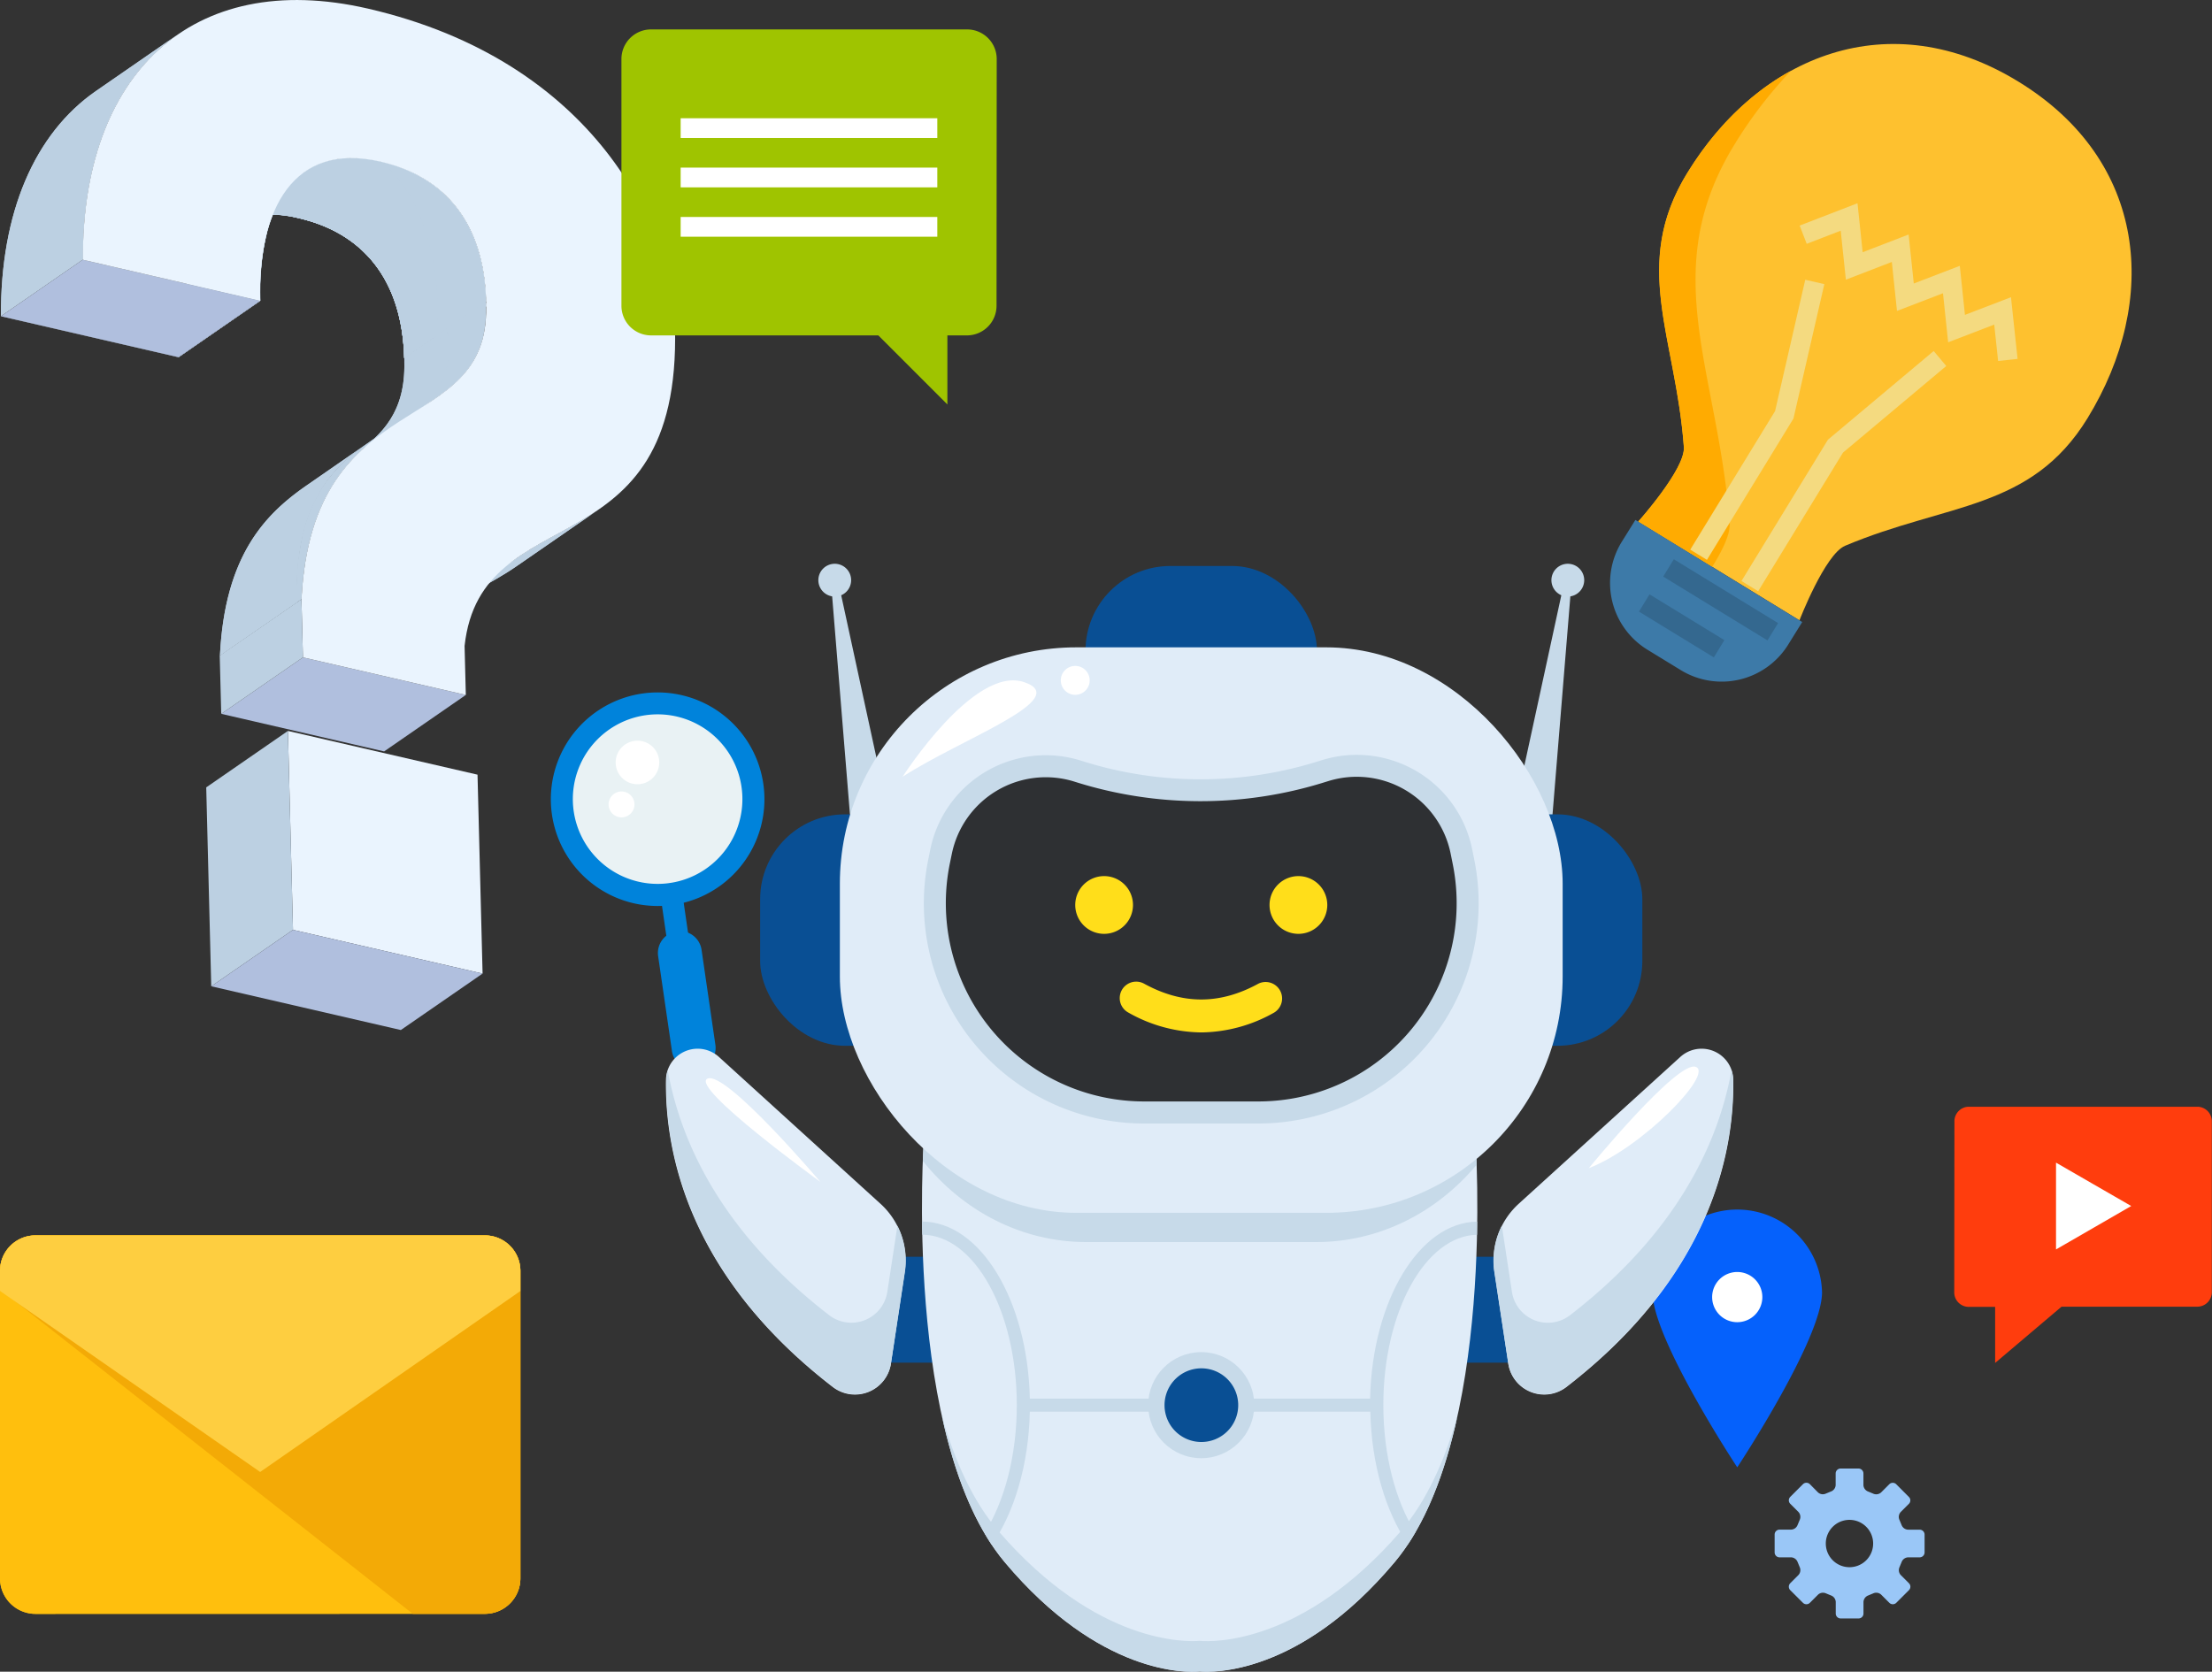 <svg xmlns="http://www.w3.org/2000/svg" xmlns:xlink="http://www.w3.org/1999/xlink" viewBox="0 0 480.32 363.06"><rect x="0" y="0" width="480.32" height="363.06" fill="#333333" stroke="none"/><defs><style>.cls-1{fill:#bcd0e2;}.cls-2{fill:#ffbf0d;}.cls-3{fill:#f3aa06;}.cls-4{fill:#fece40;}.cls-5{fill:#9ac7f7;}.cls-6{fill:#0561fc;}.cls-7{fill:#fff;}.cls-8{clip-path:url(#clip-path);}.cls-9{isolation:isolate;}.cls-10{clip-path:url(#clip-path-2);}.cls-11{clip-path:url(#clip-path-4);}.cls-12{clip-path:url(#clip-path-5);}.cls-13{clip-path:url(#clip-path-7);}.cls-14{clip-path:url(#clip-path-8);}.cls-15{clip-path:url(#clip-path-10);}.cls-16{clip-path:url(#clip-path-11);}.cls-17{clip-path:url(#clip-path-13);}.cls-18{clip-path:url(#clip-path-15);}.cls-19{clip-path:url(#clip-path-17);}.cls-20{clip-path:url(#clip-path-18);}.cls-21{clip-path:url(#clip-path-20);}.cls-22{clip-path:url(#clip-path-22);}.cls-23{fill:#858585;}.cls-24{fill:#626c76;}.cls-25{fill:#b0bfde;}.cls-26{clip-path:url(#clip-path-23);}.cls-27{clip-path:url(#clip-path-24);}.cls-28{fill:#eaf4fe;}.cls-29{fill:#fec12f;}.cls-30{fill:#ffab01;}.cls-31{fill:#3d7aa8;}.cls-32{fill:none;stroke:#f4da80;stroke-miterlimit:10;stroke-width:4.25px;}.cls-33{fill:#34688f;}.cls-34{fill:#ff3d0d;}.cls-35{fill:#9fc400;}.cls-36{fill:#094f94;}.cls-37{fill:#e0ecf8;}.cls-38{fill:#c7dae9;}.cls-39{fill:#2e3033;}.cls-40{fill:#ffde1a;}.cls-41{fill:#e9f2f4;}.cls-42{fill:#0083db;}</style><clipPath id="clip-path"><path class="cls-1" d="M87.8,78.8c0-.35,0-.7,0-1l7-4.83s0,.11.09.12a1,1,0,0,0,.45-.05,12.81,12.81,0,0,0,1.92-.76c.84,2,.29,5-.06,7.16a20.11,20.11,0,0,1-1.87,4.66c-1.18,2.54-4.44,4.8-6.63,6.54L76.87,98.73C83.22,94.34,88,89.26,87.8,78.8Z"/></clipPath><clipPath id="clip-path-2"><path class="cls-1" d="M87.8,78.8c0-.35,0-.7,0-1l7-4.83c0,.27,0,.6,0,1.12Z"/></clipPath><clipPath id="clip-path-4"><path class="cls-1" d="M94.61,86.47l-6,4.12c2.19-1.74,5.45-4,6.63-6.54a20.11,20.11,0,0,0,1.87-4.66c.35-2.12.9-5.19.06-7.16a12.81,12.81,0,0,1-1.92.76,1,1,0,0,1-.45.05s-.08-.07-.09-.12l10.77-7.44c0,.36,0,.71,0,1.06C105.77,77,101,82.08,94.61,86.47Z"/></clipPath><clipPath id="clip-path-5"><path class="cls-1" d="M105.55,66.54,94.69,74c0-.52,0-.85,0-1.12h0l10.77-7.44C105.53,65.84,105.54,66.19,105.55,66.54Z"/></clipPath><clipPath id="clip-path-7"><path class="cls-1" d="M105.51,65.48,94.74,72.92c.07-1.18.23-2.75.23-3.93,0-1.93,0-4.51-.15-6.44-.15-1.55-.36-3.62-.65-5.14-.13-.69-.29-1.6-.45-2.27-.3-1.27-.69-3-1.09-4.2a43.32,43.32,0,0,0-2.28-6,34.41,34.41,0,0,0-2.27-4,29.63,29.63,0,0,0-3.29-4,28.18,28.18,0,0,0-2.2-1.87C96.48,38.32,105.08,48.4,105.51,65.48Z"/></clipPath><clipPath id="clip-path-8"><path class="cls-1" d="M52.73,47.45a16.06,16.06,0,0,0-3,1.29L67.51,36.47a17.06,17.06,0,0,1,3-1.28L52.73,47.45,70.47,35.19a22.8,22.8,0,0,1,12.11-.08L64.83,47.37a22.76,22.76,0,0,0-12.1.08A43.54,43.54,0,0,1,59,45.2a44.89,44.89,0,0,1,6.84-1.34A44.89,44.89,0,0,0,59,45.2c-1.58.43-2.84.89-3.31,1.06-.84.3-1.84.71-2.26.89C53.21,47.24,52.94,47.37,52.73,47.45Z"/></clipPath><clipPath id="clip-path-10"><path class="cls-1" d="M64.83,47.37C58,45.78,52.56,46.72,48.5,49.52L66.25,37.26c4-2.8,9.45-3.74,16.33-2.15h0A28.18,28.18,0,0,1,84.79,37a29.63,29.63,0,0,1,3.29,4,34.41,34.41,0,0,1,2.27,4,43.32,43.32,0,0,1,2.28,6c.4,1.24.79,2.93,1.09,4.2.16.67.32,1.58.45,2.27.29,1.52.5,3.59.65,5.14C95,64.48,95,67.06,95,69c0,1.18-.16,2.75-.23,3.93l-7,4.83C87.33,60.66,78.73,50.58,64.83,47.37Z"/></clipPath><clipPath id="clip-path-11"><path class="cls-1" d="M64.83,47.37,82.58,35.11A28.18,28.18,0,0,1,84.78,37a31.07,31.07,0,0,1,3.3,4,36.9,36.9,0,0,1,2.26,4,41.19,41.19,0,0,1,2.29,6c.4,1.24.79,2.93,1.09,4.2.16.67.32,1.58.45,2.27.29,1.52.5,3.59.65,5.14C95,64.48,95,67.06,95,69c0,1.18-.16,2.75-.23,3.93l-7,4.83C87.33,60.66,78.73,50.58,64.83,47.37Z"/></clipPath><clipPath id="clip-path-13"><path class="cls-1" d="M105.51,65.48,94.74,72.92c.07-1.18.23-2.75.23-3.93,0-1.93,0-4.51-.15-6.44-.15-1.55-.36-3.62-.65-5.14-.13-.69-.29-1.6-.45-2.27-.3-1.27-.69-3-1.09-4.2a41.19,41.19,0,0,0-2.29-6,36.9,36.9,0,0,0-2.26-4,31.07,31.07,0,0,0-3.3-4,28.18,28.18,0,0,0-2.2-1.87C96.47,38.32,105.07,48.4,105.51,65.48Z"/></clipPath><clipPath id="clip-path-15"><path class="cls-1" d="M49.77,48.74a14.88,14.88,0,0,0-1.27.78L66.25,37.26c.4-.28.82-.54,1.26-.79Z"/></clipPath><clipPath id="clip-path-17"><path class="cls-1" d="M130,110.65l-17.75,12.26c-5.78,4-12.14,6.67-17.46,10.34h0L112.53,121C117.85,117.32,124.22,114.64,130,110.65Z"/></clipPath><clipPath id="clip-path-18"><path class="cls-1" d="M40,63.86c1.46-6.33,4.25-11.37,8.53-14.33L66.24,37.27a17.09,17.09,0,0,0-4,3.86L44.53,53.38,62.27,41.13A27.71,27.71,0,0,0,57.7,51.6Q55,53.48,52.31,55.33l-1.15.79-2.32,1.61-1.17.8-1.15.8-1.15.79-1.14.79-1.11.77L40,63.86h0Z"/></clipPath><clipPath id="clip-path-20"><path class="cls-1" d="M40,63.86h0l3.16-2.18,1.11-.77Q51,56.26,57.7,51.6a55.54,55.54,0,0,0-1.2,13.72L38.75,77.58A56,56,0,0,1,40,63.86Z"/></clipPath><clipPath id="clip-path-22"><path class="cls-1" d="M20.86,19.75,38.6,7.49C25.24,16.73,17.82,34,18,56.42L.21,68.68C.08,46.25,7.49,29,20.86,19.75Z"/></clipPath><clipPath id="clip-path-23"><path class="cls-1" d="M66.69,105.33l12.84-8.88c-1,.7-2.25,1.65-3.18,2.39-.47.38-1.07.93-1.52,1.34a31,31,0,0,0-2.84,3,30,30,0,0,0-2.49,3.54,43.27,43.27,0,0,0-2.06,4.15,32.42,32.42,0,0,0-1.57,4.83c-.42,1.64-.78,3.86-1,5.53-.29,1.86-.37,4.38-.46,6.26-.05,1,0,2.37,0,3.39l-16.65,11.5C48.82,120.6,57.61,111.6,66.69,105.33Z"/></clipPath><clipPath id="clip-path-24"><path class="cls-1" d="M64.36,130.88c0-1,0-2.38,0-3.39.09-1.88.17-4.4.46-6.26.26-1.67.62-3.89,1-5.53a32.42,32.42,0,0,1,1.57-4.83,43.27,43.27,0,0,1,2.06-4.15A30,30,0,0,1,72,103.18a31,31,0,0,1,2.84-3c.45-.41,1-1,1.52-1.34.93-.74,2.21-1.69,3.18-2.39l4.9-3.38c-9.07,6.26-17.87,15.27-19,37.05Z"/></clipPath></defs><g id="レイヤー_2" data-name="レイヤー 2"><g id="レイヤー_1-2" data-name="レイヤー 1"><path class="cls-2" d="M7.7,350.5A7.71,7.71,0,0,1,0,342.79V276a7.7,7.7,0,0,1,7.7-7.7h97.59A7.71,7.71,0,0,1,113,276v66.77a7.72,7.72,0,0,1-7.71,7.71Z"/><path class="cls-2" d="M7.7,350.5A7.71,7.71,0,0,1,0,342.79V276a7.7,7.7,0,0,1,7.7-7.7h97.59A7.71,7.71,0,0,1,113,276v66.77a7.72,7.72,0,0,1-7.71,7.71Z"/><path class="cls-3" d="M105.29,268.32H7.7A7.7,7.7,0,0,0,0,276v4L89.65,350.5h15.64a7.72,7.72,0,0,0,7.71-7.71V276A7.71,7.71,0,0,0,105.29,268.32Z"/><path class="cls-4" d="M56.49,319.68,113,280.38V276a7.71,7.71,0,0,0-7.71-7.7H7.7A7.7,7.7,0,0,0,0,276v4.36Z"/><path class="cls-5" d="M416.84,332.21h-2.52a1.56,1.56,0,0,1-1.4-1l-.47-1.13a1.58,1.58,0,0,1,.27-1.7l1.78-1.78a1.05,1.05,0,0,0,0-1.5l-2.75-2.76a1.07,1.07,0,0,0-1.5,0l-1.78,1.78a1.58,1.58,0,0,1-1.71.27l-1.13-.47a1.57,1.57,0,0,1-1-1.39V320a1.08,1.08,0,0,0-1.06-1.07h-3.9A1.08,1.08,0,0,0,398.6,320v2.52a1.56,1.56,0,0,1-1,1.39l-1.14.47a1.56,1.56,0,0,1-1.7-.27L393,322.33a1.07,1.07,0,0,0-1.5,0l-2.76,2.76a1.07,1.07,0,0,0,0,1.5l1.78,1.78a1.57,1.57,0,0,1,.28,1.7l-.47,1.13a1.56,1.56,0,0,1-1.4,1h-2.52a1.07,1.07,0,0,0-1.06,1.07v3.89a1.07,1.07,0,0,0,1.06,1.06h2.52a1.58,1.58,0,0,1,1.4,1l.47,1.14a1.57,1.57,0,0,1-.28,1.7l-1.78,1.78a1.08,1.08,0,0,0,0,1.51l2.76,2.75a1.07,1.07,0,0,0,1.5,0l1.78-1.78a1.57,1.57,0,0,1,1.7-.28l1.14.47a1.57,1.57,0,0,1,1,1.4v2.52a1.06,1.06,0,0,0,1.06,1.06h3.9a1.06,1.06,0,0,0,1.06-1.06v-2.52a1.59,1.59,0,0,1,1-1.4l1.13-.47a1.58,1.58,0,0,1,1.71.28l1.78,1.78a1.07,1.07,0,0,0,1.5,0l2.75-2.75a1.06,1.06,0,0,0,0-1.51l-1.78-1.78a1.58,1.58,0,0,1-.27-1.7l.47-1.14a1.58,1.58,0,0,1,1.4-1h2.52a1.07,1.07,0,0,0,1.06-1.06v-3.89A1.07,1.07,0,0,0,416.84,332.21Zm-15.23,8.15a5.14,5.14,0,1,1,5.13-5.14A5.13,5.13,0,0,1,401.61,340.36Z"/><path class="cls-6" d="M395.64,280.67c0,10.17-18.41,38-18.41,38s-18.4-27.86-18.4-38a18.41,18.41,0,0,1,36.81,0Z"/><path class="cls-7" d="M382.68,281.69a5.45,5.45,0,1,1-5.45-5.44A5.45,5.45,0,0,1,382.68,281.69Z"/><path class="cls-1" d="M87.8,78.8c0-.35,0-.7,0-1l7-4.83s0,.11.09.12a1,1,0,0,0,.45-.05,12.81,12.81,0,0,0,1.92-.76c.84,2,.29,5-.06,7.16a20.11,20.11,0,0,1-1.87,4.66c-1.18,2.54-4.44,4.8-6.63,6.54L76.87,98.73C83.22,94.34,88,89.26,87.8,78.8Z"/><g class="cls-8"><g class="cls-9"><path class="cls-1" d="M94.63,86.46,76.88,98.72C83.23,94.33,88,89.26,87.8,78.8c0-.35,0-.7,0-1l17.74-12.27c0,.36,0,.71,0,1.06C105.77,77,101,82.07,94.63,86.46"/></g></g><path class="cls-1" d="M87.8,78.8c0-.35,0-.7,0-1l7-4.83c0,.27,0,.6,0,1.12Z"/><g class="cls-10"><g class="cls-9"><path class="cls-1" d="M105.55,66.54,87.8,78.8c0-.35,0-.7,0-1l17.74-12.27c0,.36,0,.71,0,1.06"/></g></g><path class="cls-1" d="M87.8,78.8c0-.35,0-.7,0-1l7-4.83c0,.27,0,.6,0,1.12Z"/><g class="cls-10"><g class="cls-9"><path class="cls-1" d="M105.55,66.54,87.8,78.8c0-.35,0-.7,0-1l17.74-12.27c0,.36,0,.71,0,1.06"/></g></g><path class="cls-1" d="M94.61,86.47l-6,4.12c2.19-1.74,5.45-4,6.63-6.54a20.11,20.11,0,0,0,1.87-4.66c.35-2.12.9-5.19.06-7.16a12.81,12.81,0,0,1-1.92.76,1,1,0,0,1-.45.05s-.08-.07-.09-.12l10.77-7.44c0,.36,0,.71,0,1.06C105.77,77,101,82.08,94.61,86.47Z"/><g class="cls-11"><g class="cls-9"><path class="cls-1" d="M94.63,86.46,76.88,98.72C83.23,94.33,88,89.26,87.8,78.8c0-.35,0-.7,0-1l17.74-12.27c0,.36,0,.71,0,1.06C105.77,77,101,82.07,94.63,86.46"/></g></g><path class="cls-1" d="M105.55,66.54,94.69,74c0-.52,0-.85,0-1.12h0l10.77-7.44C105.53,65.84,105.54,66.19,105.55,66.54Z"/><g class="cls-12"><g class="cls-9"><path class="cls-1" d="M105.55,66.54,87.8,78.8c0-.35,0-.7,0-1l17.74-12.27c0,.36,0,.71,0,1.06"/></g></g><path class="cls-1" d="M105.55,66.54,94.69,74c0-.52,0-.85,0-1.12h0l10.77-7.44C105.53,65.84,105.54,66.19,105.55,66.54Z"/><g class="cls-12"><g class="cls-9"><path class="cls-1" d="M105.55,66.54,87.8,78.8c0-.35,0-.7,0-1l17.74-12.27c0,.36,0,.71,0,1.06"/></g></g><path class="cls-1" d="M105.51,65.48,94.74,72.92c.07-1.18.23-2.75.23-3.93,0-1.93,0-4.51-.15-6.44-.15-1.55-.36-3.62-.65-5.14-.13-.69-.29-1.6-.45-2.27-.3-1.27-.69-3-1.09-4.2a43.32,43.32,0,0,0-2.28-6,34.41,34.41,0,0,0-2.27-4,29.63,29.63,0,0,0-3.29-4,28.18,28.18,0,0,0-2.2-1.87C96.48,38.32,105.08,48.4,105.51,65.48Z"/><g class="cls-13"><g class="cls-9"><path class="cls-1" d="M105.51,65.48,87.77,77.75c-.44-17.09-9-27.17-22.94-30.38C58,45.78,52.55,46.72,48.5,49.52L66.24,37.26c4.06-2.8,9.46-3.74,16.34-2.15,13.89,3.21,22.5,13.29,22.93,30.37"/></g></g><path class="cls-1" d="M52.73,47.45a16.06,16.06,0,0,0-3,1.29L67.51,36.47a17.06,17.06,0,0,1,3-1.28L52.73,47.45,70.47,35.19a22.8,22.8,0,0,1,12.11-.08L64.83,47.37a22.76,22.76,0,0,0-12.1.08A43.54,43.54,0,0,1,59,45.2a44.89,44.89,0,0,1,6.84-1.34A44.89,44.89,0,0,0,59,45.2c-1.58.43-2.84.89-3.31,1.06-.84.3-1.84.71-2.26.89C53.21,47.24,52.94,47.37,52.73,47.45Z"/><g class="cls-14"><g class="cls-9"><path class="cls-1" d="M82.58,35.11,64.83,47.37C58,45.78,52.55,46.72,48.5,49.52L66.24,37.26c4.06-2.8,9.46-3.74,16.34-2.15"/></g></g><path class="cls-1" d="M52.73,47.45a16.06,16.06,0,0,0-3,1.29L67.51,36.47a17.06,17.06,0,0,1,3-1.28L52.73,47.45,70.47,35.19a22.8,22.8,0,0,1,12.11-.08L64.83,47.37a22.76,22.76,0,0,0-12.1.08A43.54,43.54,0,0,1,59,45.2a44.89,44.89,0,0,1,6.84-1.34A44.89,44.89,0,0,0,59,45.2c-1.58.43-2.84.89-3.31,1.06-.84.3-1.84.71-2.26.89C53.21,47.24,52.94,47.37,52.73,47.45Z"/><g class="cls-14"><g class="cls-9"><path class="cls-1" d="M82.58,35.11,64.83,47.37C58,45.78,52.55,46.72,48.5,49.52L66.24,37.26c4.06-2.8,9.46-3.74,16.34-2.15"/></g></g><path class="cls-1" d="M64.83,47.37C58,45.78,52.56,46.72,48.5,49.52L66.25,37.26c4-2.8,9.45-3.74,16.33-2.15h0A28.18,28.18,0,0,1,84.79,37a29.63,29.63,0,0,1,3.29,4,34.41,34.41,0,0,1,2.27,4,43.32,43.32,0,0,1,2.28,6c.4,1.24.79,2.93,1.09,4.2.16.67.32,1.58.45,2.27.29,1.52.5,3.59.65,5.14C95,64.48,95,67.06,95,69c0,1.18-.16,2.75-.23,3.93l-7,4.83C87.33,60.66,78.73,50.58,64.83,47.37Z"/><g class="cls-15"><g class="cls-9"><path class="cls-1" d="M105.51,65.48,87.77,77.75c-.44-17.09-9-27.17-22.94-30.38C58,45.78,52.55,46.72,48.5,49.52L66.24,37.26c4.06-2.8,9.46-3.74,16.34-2.15,13.89,3.21,22.5,13.29,22.93,30.37"/></g></g><path class="cls-1" d="M64.83,47.37,82.58,35.11A28.18,28.18,0,0,1,84.78,37a31.07,31.07,0,0,1,3.3,4,36.9,36.9,0,0,1,2.26,4,41.19,41.19,0,0,1,2.29,6c.4,1.24.79,2.93,1.09,4.2.16.67.32,1.58.45,2.27.29,1.52.5,3.59.65,5.14C95,64.48,95,67.06,95,69c0,1.18-.16,2.75-.23,3.93l-7,4.83C87.33,60.66,78.73,50.58,64.83,47.37Z"/><g class="cls-16"><g class="cls-9"><path class="cls-1" d="M105.51,65.48,87.77,77.75c-.44-17.09-9-27.17-22.94-30.38L82.58,35.11c13.89,3.21,22.49,13.29,22.93,30.37"/></g></g><path class="cls-1" d="M64.83,47.37,82.58,35.11A28.18,28.18,0,0,1,84.78,37a31.07,31.07,0,0,1,3.3,4,36.9,36.9,0,0,1,2.26,4,41.19,41.19,0,0,1,2.29,6c.4,1.24.79,2.93,1.09,4.2.16.67.32,1.58.45,2.27.29,1.52.5,3.59.65,5.14C95,64.48,95,67.06,95,69c0,1.18-.16,2.75-.23,3.93l-7,4.83C87.33,60.66,78.73,50.58,64.83,47.37Z"/><g class="cls-16"><g class="cls-9"><path class="cls-1" d="M105.51,65.48,87.77,77.75c-.44-17.09-9-27.17-22.94-30.38L82.58,35.11c13.89,3.21,22.49,13.29,22.93,30.37"/></g></g><path class="cls-1" d="M105.51,65.48,94.74,72.92c.07-1.18.23-2.75.23-3.93,0-1.93,0-4.51-.15-6.44-.15-1.55-.36-3.62-.65-5.14-.13-.69-.29-1.6-.45-2.27-.3-1.27-.69-3-1.09-4.2a41.19,41.19,0,0,0-2.29-6,36.9,36.9,0,0,0-2.26-4,31.07,31.07,0,0,0-3.3-4,28.18,28.18,0,0,0-2.2-1.87C96.47,38.32,105.07,48.4,105.51,65.48Z"/><g class="cls-17"><g class="cls-9"><path class="cls-1" d="M105.51,65.48,87.77,77.75c-.44-17.09-9-27.17-22.94-30.38L82.58,35.11c13.89,3.21,22.49,13.29,22.93,30.37"/></g></g><path class="cls-1" d="M105.51,65.48,94.74,72.92c.07-1.18.23-2.75.23-3.93,0-1.93,0-4.51-.15-6.44-.15-1.55-.36-3.62-.65-5.14-.13-.69-.29-1.6-.45-2.27-.3-1.27-.69-3-1.09-4.2a41.19,41.19,0,0,0-2.29-6,36.9,36.9,0,0,0-2.26-4,31.07,31.07,0,0,0-3.3-4,28.18,28.18,0,0,0-2.2-1.87C96.47,38.32,105.07,48.4,105.51,65.48Z"/><g class="cls-17"><g class="cls-9"><path class="cls-1" d="M105.51,65.48,87.77,77.75c-.44-17.09-9-27.17-22.94-30.38L82.58,35.11c13.89,3.21,22.49,13.29,22.93,30.37"/></g></g><path class="cls-1" d="M49.77,48.74a14.88,14.88,0,0,0-1.27.78L66.25,37.26c.4-.28.82-.54,1.26-.79Z"/><g class="cls-18"><g class="cls-9"><path class="cls-1" d="M82.58,35.11,64.83,47.37C58,45.78,52.55,46.72,48.5,49.52L66.24,37.26c4.06-2.8,9.46-3.74,16.34-2.15"/></g></g><path class="cls-1" d="M49.77,48.74a14.88,14.88,0,0,0-1.27.78L66.25,37.26c.4-.28.82-.54,1.26-.79Z"/><g class="cls-18"><g class="cls-9"><path class="cls-1" d="M82.58,35.11,64.83,47.37C58,45.78,52.55,46.72,48.5,49.52L66.24,37.26c4.06-2.8,9.46-3.74,16.34-2.15"/></g></g><path class="cls-1" d="M130,110.65l-17.75,12.26c-5.78,4-12.14,6.67-17.46,10.34h0L112.53,121C117.85,117.32,124.22,114.64,130,110.65Z"/><g class="cls-19"><g class="cls-9"><path class="cls-1" d="M130,110.65l-17.75,12.26c-5.78,4-12.14,6.67-17.46,10.34L112.53,121c5.32-3.67,11.69-6.35,17.47-10.34"/></g></g><path class="cls-1" d="M40,63.86c1.46-6.33,4.25-11.37,8.53-14.33L66.24,37.27a17.09,17.09,0,0,0-4,3.86L44.53,53.38,62.27,41.13A27.71,27.71,0,0,0,57.7,51.6Q55,53.48,52.31,55.33l-1.15.79-2.32,1.61-1.17.8-1.15.8-1.15.79-1.14.79-1.11.77L40,63.86h0Z"/><g class="cls-20"><g class="cls-9"><path class="cls-1" d="M56.5,65.32,38.75,77.58c-.31-12.64,2.68-23.17,9.75-28.06L66.24,37.26c-7.07,4.89-10.06,15.42-9.74,28.06"/></g></g><path class="cls-1" d="M40,63.86c1.46-6.33,4.25-11.37,8.53-14.33L66.24,37.27a17.09,17.09,0,0,0-4,3.86L44.53,53.38,62.27,41.13A27.71,27.71,0,0,0,57.7,51.6Q55,53.48,52.31,55.33l-1.15.79-2.32,1.61-1.17.8-1.15.8-1.15.79-1.14.79-1.11.77L40,63.86h0Z"/><g class="cls-20"><g class="cls-9"><path class="cls-1" d="M56.5,65.32,38.75,77.58c-.31-12.64,2.68-23.17,9.75-28.06L66.24,37.26c-7.07,4.89-10.06,15.42-9.74,28.06"/></g></g><path class="cls-1" d="M40,63.86h0l3.16-2.18,1.11-.77Q51,56.26,57.7,51.6a55.54,55.54,0,0,0-1.2,13.72L38.75,77.58A56,56,0,0,1,40,63.86Z"/><g class="cls-21"><g class="cls-9"><path class="cls-1" d="M56.5,65.32,38.75,77.58c-.31-12.64,2.68-23.17,9.75-28.06L66.24,37.26c-7.07,4.89-10.06,15.42-9.74,28.06"/></g></g><path class="cls-1" d="M40,63.86h0l3.16-2.18,1.11-.77Q51,56.26,57.7,51.6a55.54,55.54,0,0,0-1.2,13.72L38.75,77.58A56,56,0,0,1,40,63.86Z"/><g class="cls-21"><g class="cls-9"><path class="cls-1" d="M56.5,65.32,38.75,77.58c-.31-12.64,2.68-23.17,9.75-28.06L66.24,37.26c-7.07,4.89-10.06,15.42-9.74,28.06"/></g></g><g class="cls-9"><path class="cls-1" d="M20.86,19.75,38.6,7.49C25.24,16.73,17.82,34,18,56.42L.21,68.68C.08,46.25,7.49,29,20.86,19.75Z"/><g class="cls-22"><g class="cls-9"><path class="cls-1" d="M18,56.42.21,68.68C.08,46.25,7.49,29,20.86,19.75L38.6,7.49C25.24,16.73,17.82,34,18,56.42"/></g></g></g><polygon class="cls-23" points="56.5 65.33 38.76 77.58 0.21 68.68 17.95 56.42 56.5 65.33"/><polygon class="cls-24" points="56.5 65.33 38.76 77.58 0.21 68.68 17.95 56.42 56.5 65.33"/><path class="cls-1" d="M82.58,35.11C63.7,30.75,56,45.43,56.5,65.32L18,56.42l38.55,8.9C56,45.43,63.7,30.75,82.58,35.11c13.89,3.21,22.49,13.29,22.93,30.37,0,.36,0,.71,0,1.06,0-.35,0-.7,0-1.06C105.07,48.4,96.47,38.32,82.58,35.11Z"/><polygon class="cls-25" points="56.5 65.33 38.76 77.58 0.21 68.68 17.95 56.42 56.5 65.33"/><path class="cls-1" d="M66.69,105.33l12.84-8.88c-1,.7-2.25,1.65-3.18,2.39-.47.38-1.07.93-1.52,1.34a31,31,0,0,0-2.84,3,30,30,0,0,0-2.49,3.54,43.27,43.27,0,0,0-2.06,4.15,32.42,32.42,0,0,0-1.57,4.83c-.42,1.64-.78,3.86-1,5.53-.29,1.86-.37,4.38-.46,6.26-.05,1,0,2.37,0,3.39l-16.65,11.5C48.82,120.6,57.61,111.6,66.69,105.33Z"/><g class="cls-26"><g class="cls-9"><path class="cls-1" d="M65.46,130.12,47.71,142.38c1.11-21.78,9.9-30.78,19-37L84.43,93.07c-9.07,6.26-17.87,15.27-19,37.05"/></g></g><path class="cls-1" d="M64.36,130.88c0-1,0-2.38,0-3.39.09-1.88.17-4.4.46-6.26.26-1.67.62-3.89,1-5.53a32.42,32.42,0,0,1,1.57-4.83,43.27,43.27,0,0,1,2.06-4.15A30,30,0,0,1,72,103.18a31,31,0,0,1,2.84-3c.45-.41,1-1,1.52-1.34.93-.74,2.21-1.69,3.18-2.39l4.9-3.38c-9.07,6.26-17.87,15.27-19,37.05Z"/><g class="cls-27"><g class="cls-9"><path class="cls-1" d="M65.46,130.12,47.71,142.38c1.11-21.78,9.9-30.78,19-37L84.43,93.07c-9.07,6.26-17.87,15.27-19,37.05"/></g></g><polygon class="cls-25" points="101.15 150.93 83.41 163.19 48.04 155.03 65.78 142.77 101.15 150.93"/><path class="cls-28" d="M79.9,1.87C129.21,13.26,146,49.76,146.57,71.08c1.36,53.57-42.08,36.3-45.69,69.2l.27,10.65-35.37-8.16-.32-12.65c2.39-47.1,40.71-34.45,40.09-63.58,0-.35,0-.7,0-1.06-.43-17.08-9-27.16-22.93-30.37C63.7,30.75,56,45.43,56.5,65.32L18,56.42C17.72,16.51,41.37-7,79.9,1.87Z"/><polygon class="cls-1" points="65.78 142.77 48.04 155.03 47.71 142.38 65.46 130.13 65.78 142.77"/><polygon class="cls-28" points="63.62 201.94 62.52 158.74 103.69 168.24 104.79 211.44 63.62 201.94"/><polygon class="cls-1" points="63.62 201.94 45.87 214.2 44.78 171 62.52 158.74 63.62 201.94"/><polygon class="cls-25" points="104.79 211.44 87.04 223.7 45.87 214.2 63.62 201.94 104.79 211.44"/><path class="cls-29" d="M453.29,90.83c15.71-25.67,13-55.95-15-73.1s-56.21-5.79-71.92,19.88c-12.26,20-2.47,35.58-.72,59.49.35,4.73-9.91,16.18-9.91,16.18l35,21.44s5.54-14.35,9.91-16.19C422.73,109.21,441,110.86,453.29,90.83Z"/><path class="cls-30" d="M375.58,113.67c-2.42-33-15.95-54.52,1-82.2a95,95,0,0,1,12.3-16.08c-8.84,4.84-16.58,12.5-22.53,22.22-12.26,20-2.47,35.58-.72,59.49.35,4.73-9.91,16.18-9.91,16.18l16.07,9.84C374,119.55,375.75,116,375.58,113.67Z"/><path class="cls-31" d="M355.11,112.92l-3,4.82a17,17,0,0,0,5.63,23.37l7.24,4.43a17,17,0,0,0,23.36-5.62l3-4.83Z"/><polyline class="cls-32" points="391.55 50.97 401.52 47.12 402.64 57.76 412.62 53.91 413.74 64.55 423.73 60.71 424.85 71.36 434.85 67.52 435.99 78.17"/><polyline class="cls-32" points="394.07 61.23 387.44 90.09 368.84 120.48"/><polyline class="cls-32" points="421.25 77.86 398.56 96.89 379.96 127.29"/><rect class="cls-33" x="371.41" y="116.98" width="4.41" height="26.55" transform="translate(67.44 380.88) rotate(-58.52)"/><rect class="cls-33" x="364.08" y="125.55" width="4.41" height="19.12" transform="matrix(0.52, -0.85, 0.85, 0.52, 59.85, 377.01)"/><path class="cls-34" d="M424.35,280.57a3.15,3.15,0,0,0,3,3.25h5.88V296l14.42-12.22h29.58a3.15,3.15,0,0,0,3.05-3.25V243.62a3.16,3.16,0,0,0-3.05-3.26H427.39a3.16,3.16,0,0,0-3,3.26Z"/><polygon class="cls-7" points="462.78 261.92 454.61 266.64 446.45 271.35 446.45 261.92 446.45 252.5 454.61 257.21 462.78 261.92"/><path class="cls-35" d="M216.39,66.41A6.43,6.43,0,0,1,210,72.84h-4.28v15l-15-15H141.38a6.43,6.43,0,0,1-6.44-6.43V12.82a6.43,6.43,0,0,1,6.44-6.43H210a6.43,6.43,0,0,1,6.43,6.43Z"/><rect class="cls-7" x="147.8" y="25.68" width="55.73" height="4.29"/><rect class="cls-7" x="147.8" y="36.4" width="55.73" height="4.29"/><rect class="cls-7" x="147.8" y="47.12" width="55.73" height="4.29"/><rect class="cls-36" x="235.71" y="122.92" width="50.26" height="191.56" rx="18.42"/><rect class="cls-36" x="185.66" y="272.94" width="147.25" height="23"/><path class="cls-37" d="M320.37,247.28H200.62s-4.74,65.43,17.55,92c20.63,24.58,39.62,24,42.33,23.74,2.71.23,21.7.84,42.33-23.74C325.12,312.71,320.37,247.28,320.37,247.28Z"/><path class="cls-38" d="M304.1,332.62c-21.25,24.58-40.81,24-43.6,23.74-2.79.23-22.35.84-43.61-23.74-5.66-6.55-9.63-15.47-12.39-25.19,2.67,12.24,6.94,23.81,13.67,31.83,20.63,24.58,39.62,24,42.33,23.74,2.71.23,21.7.84,42.33-23.74,6.73-8,11-19.59,13.67-31.83C313.73,317.15,309.77,326.07,304.1,332.62Z"/><path class="cls-38" d="M200.38,252.13c8.64,10.79,21.35,17.62,35.54,17.62h49.85c13.82,0,26.25-6.48,34.88-16.8-.12-3.58-.28-5.67-.28-5.67H200.62S200.5,249.05,200.38,252.13Z"/><path class="cls-38" d="M215.37,335.51c4.85-7,8-17.35,8.25-28.92h73.94c.24,11.5,3.36,21.77,8.16,28.79.55-.82,1.08-1.68,1.59-2.56-4.24-6.78-6.93-16.67-6.93-27.66,0-20.26,9.11-36.77,20.35-37,0-1,0-1.92,0-2.85-12.56.18-22.78,17.23-23.22,38.44H223.62c-.44-21.31-10.76-38.43-23.4-38.45,0,.93,0,1.88.05,2.85,11.32.07,20.52,16.65,20.52,37,0,11.07-2.72,21-7,27.81C214.29,333.84,214.82,334.69,215.37,335.51Z"/><circle class="cls-38" cx="260.84" cy="305.17" r="11.52"/><path class="cls-36" d="M252.87,305.17a8,8,0,1,1,8,8A8,8,0,0,1,252.87,305.17Z"/><path class="cls-37" d="M327.52,296.16l-3-19.89a16.65,16.65,0,0,1,5.26-14.84l35.08-31.88a6.88,6.88,0,0,1,11.51,4.94c.25,15.76-4.87,42.51-36.14,66.67A7.89,7.89,0,0,1,327.52,296.16Z"/><path class="cls-38" d="M324.48,276.27a16.66,16.66,0,0,1,1.63-10.07l2.2,14.39a7.89,7.89,0,0,0,12.67,5c23.52-18.17,32.24-37.82,35-53.14a6.71,6.71,0,0,1,.34,2c.25,15.76-4.87,42.51-36.14,66.67a7.89,7.89,0,0,1-12.67-5Z"/><polygon class="cls-38" points="184.81 179.94 180.4 125.88 181.87 125.64 193.65 179.94 184.81 179.94"/><path class="cls-38" d="M177.7,126a3.56,3.56,0,1,1,3.56,3.56A3.56,3.56,0,0,1,177.7,126Z"/><polygon class="cls-38" points="336.87 179.94 341.29 125.88 339.82 125.64 328.04 179.94 336.87 179.94"/><path class="cls-38" d="M344,126a3.56,3.56,0,1,0-3.56,3.56A3.56,3.56,0,0,0,344,126Z"/><rect class="cls-36" x="165.06" y="176.86" width="191.56" height="50.26" rx="18.42"/><rect class="cls-37" x="182.37" y="140.59" width="156.95" height="122.81" rx="51.33"/><path class="cls-38" d="M320.11,186.59l-.45-2.19A25.57,25.57,0,0,0,287,165.1l-.78.24a85.16,85.16,0,0,1-51.38-.11A25.59,25.59,0,0,0,202,184.5l-.42,2.09A47.81,47.81,0,0,0,248.43,244h24.82a47.82,47.82,0,0,0,46.86-57.38Z"/><path class="cls-39" d="M315.43,187.54l-.44-2.19a20.81,20.81,0,0,0-26.6-15.7l-.78.24a90.31,90.31,0,0,1-54.25-.12h0a20.82,20.82,0,0,0-26.68,15.68l-.43,2.09a43.06,43.06,0,0,0,42.18,51.67h24.82A43.05,43.05,0,0,0,315.43,187.54Z"/><path class="cls-40" d="M233.48,196.54a6.27,6.27,0,1,1,6.27,6.27A6.27,6.27,0,0,1,233.48,196.54Z"/><path class="cls-40" d="M275.67,196.54a6.27,6.27,0,1,1,6.27,6.27A6.27,6.27,0,0,1,275.67,196.54Z"/><path class="cls-7" d="M196,168.69s15.44-24.19,26.34-20.56S208.53,160.52,196,168.69Z"/><circle class="cls-7" cx="233.48" cy="147.76" r="3.14"/><path class="cls-7" d="M345,253.7s19.25-23.49,23.22-22S356.53,249.26,345,253.7Z"/><path class="cls-40" d="M260.84,224.22A32.71,32.71,0,0,1,245,219.9a3.57,3.57,0,1,1,3.43-6.27c8.35,4.58,16.47,4.58,24.82,0a3.58,3.58,0,0,1,3.44,6.27A32.74,32.74,0,0,1,260.84,224.22Z"/><circle class="cls-41" cx="142.8" cy="173.57" r="19.27" transform="translate(-79.81 204.63) rotate(-58.5)"/><path class="cls-7" d="M143.1,164.91a4.73,4.73,0,1,1-5.36-4A4.73,4.73,0,0,1,143.1,164.91Z"/><path class="cls-7" d="M137.74,174.3a2.81,2.81,0,1,1-3.18-2.38A2.81,2.81,0,0,1,137.74,174.3Z"/><path class="cls-42" d="M142.75,196.76a23.19,23.19,0,1,1,3.38-.24A24.12,24.12,0,0,1,142.75,196.76Zm.09-41.62a18.58,18.58,0,0,0-2.68.19,18.41,18.41,0,1,0,2.68-.19Z"/><path class="cls-42" d="M148.9,218.05a2.39,2.39,0,0,1-2.36-2l-3.11-21.52a2.38,2.38,0,0,1,4.71-.68l3.12,21.51a2.39,2.39,0,0,1-2,2.7A1.94,1.94,0,0,1,148.9,218.05Z"/><path class="cls-42" d="M150.62,232.35a4.77,4.77,0,0,1-4.71-4.08l-3-20.61a4.76,4.76,0,0,1,9.43-1.37l3,20.61a4.76,4.76,0,0,1-4,5.4A5.34,5.34,0,0,1,150.62,232.35Z"/><path class="cls-37" d="M193.45,296.16l3-19.89a16.63,16.63,0,0,0-5.26-14.84l-35.07-31.88a6.88,6.88,0,0,0-11.51,4.94c-.25,15.76,4.86,42.51,36.13,66.67A7.89,7.89,0,0,0,193.45,296.16Z"/><path class="cls-38" d="M196.49,276.27a16.65,16.65,0,0,0-1.62-10.07l-2.2,14.39a7.9,7.9,0,0,1-12.67,5c-23.53-18.17-32.25-37.82-35-53.14a7,7,0,0,0-.33,2c-.25,15.76,4.86,42.51,36.13,66.67a7.89,7.89,0,0,0,12.67-5Z"/><path class="cls-7" d="M178.13,256.67s-20.53-24.21-24.5-22.42S178.13,256.67,178.13,256.67Z"/></g></g></svg>